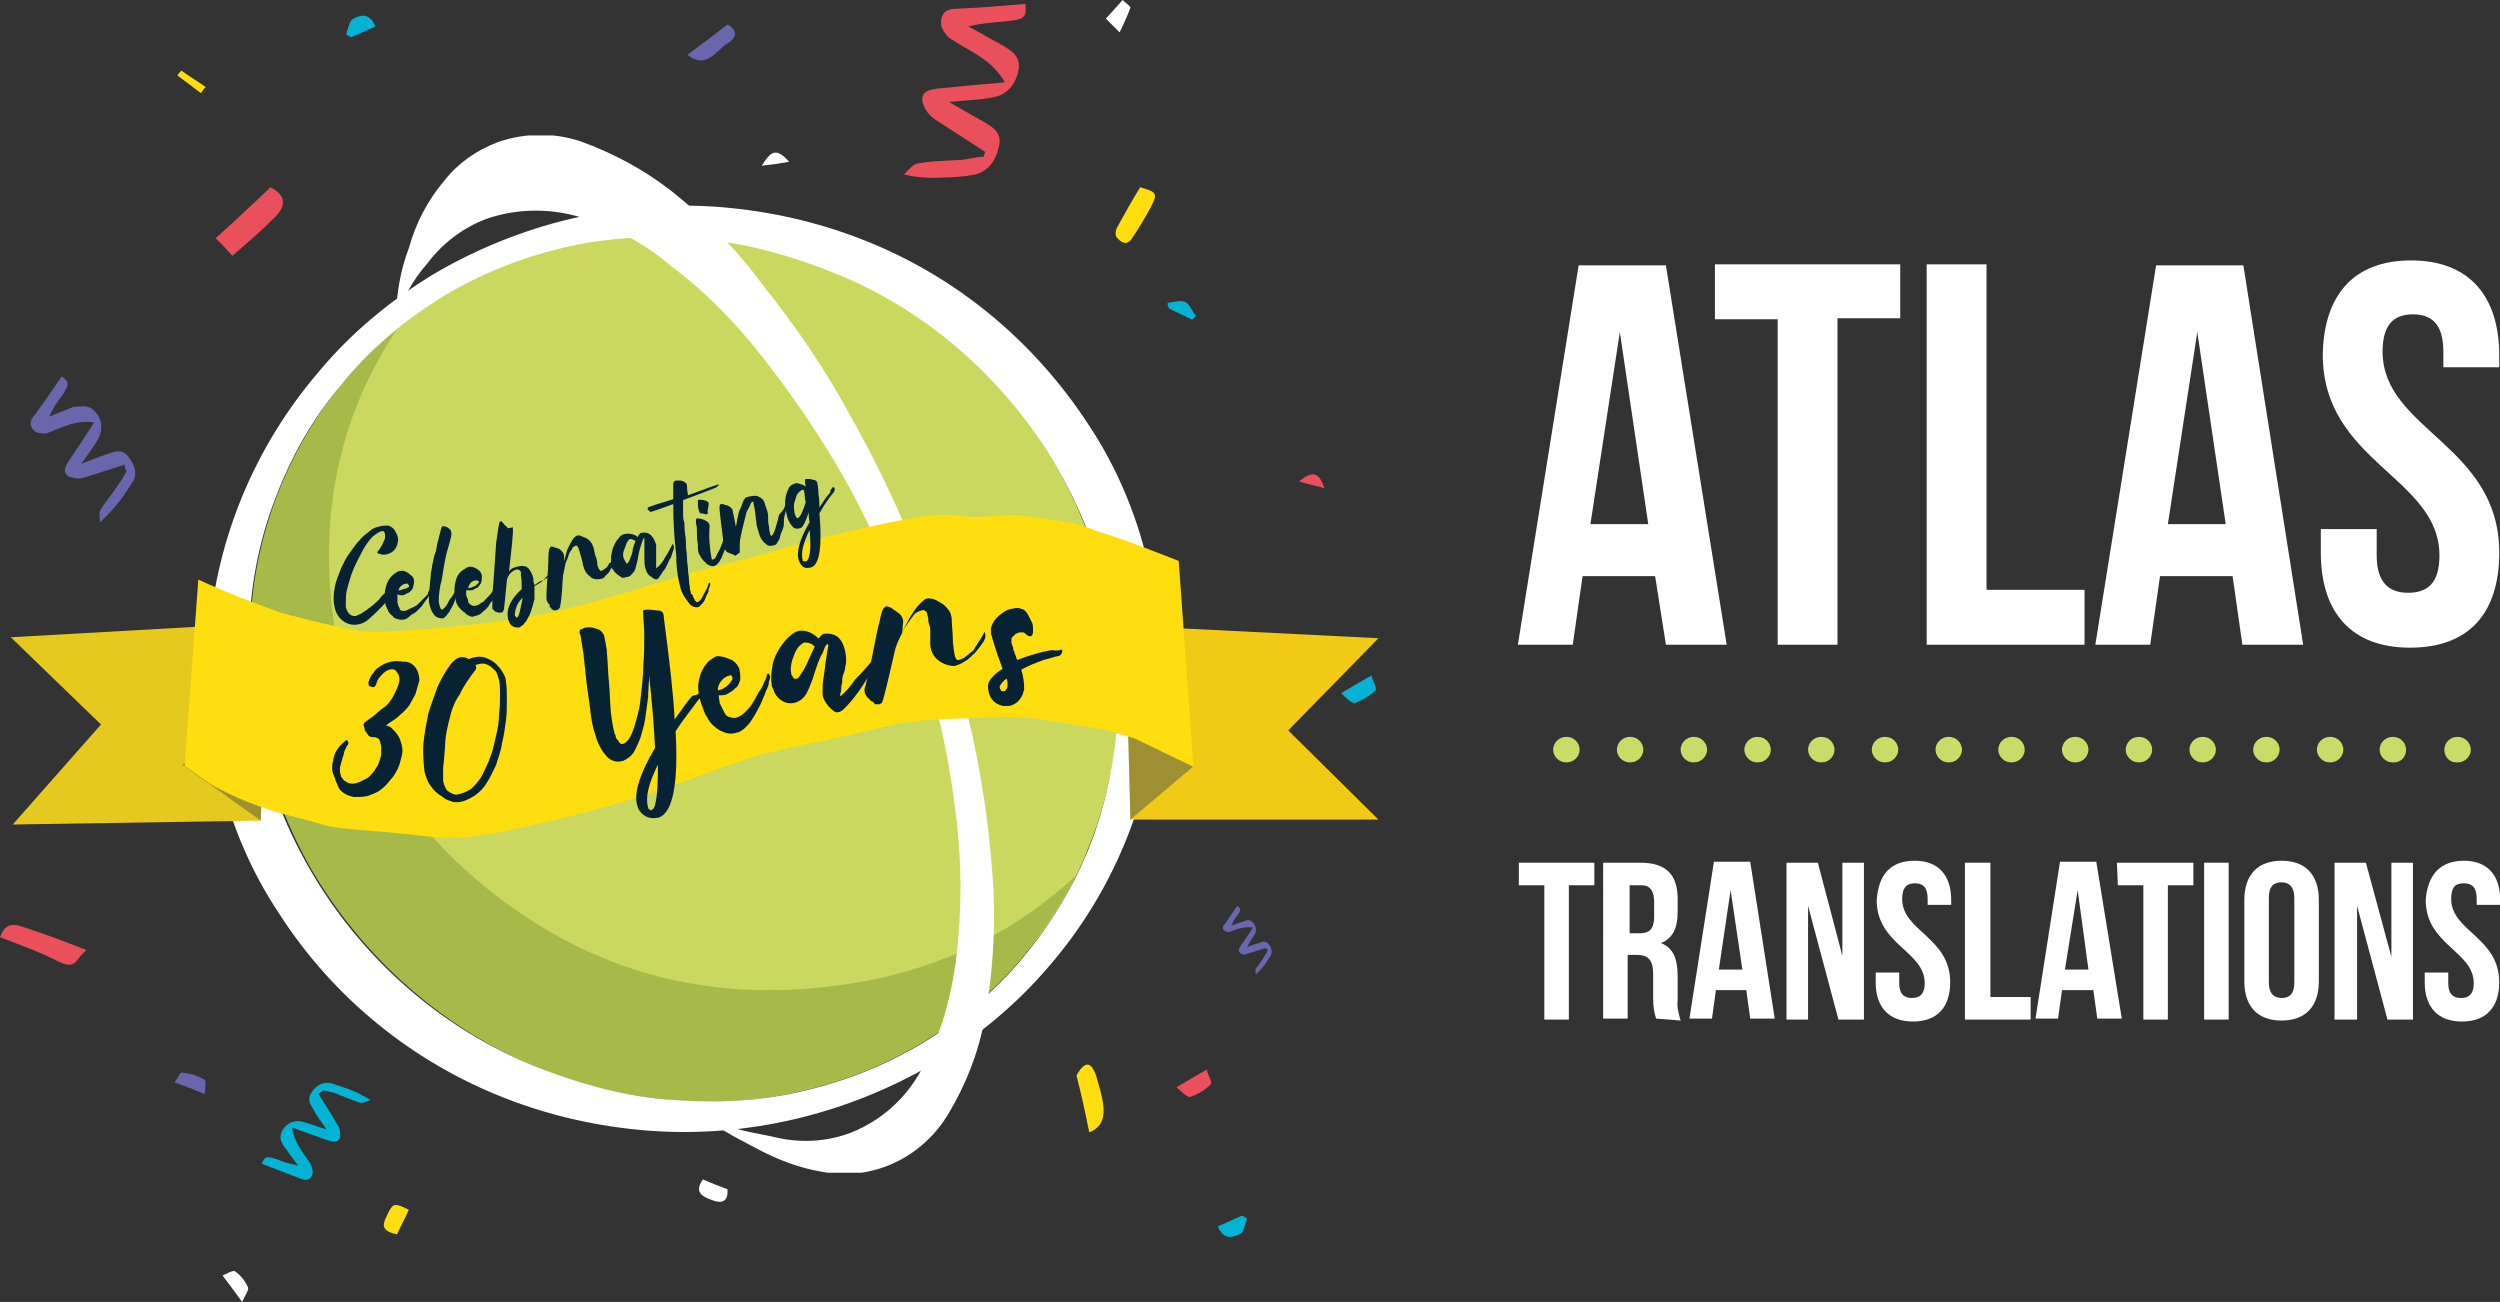 <?xml version="1.0" encoding="utf-8"?>
<!-- Generator: Adobe Illustrator 26.3.1, SVG Export Plug-In . SVG Version: 6.00 Build 0)  -->
<svg version="1.1" id="Layer_1" xmlns="http://www.w3.org/2000/svg" xmlns:xlink="http://www.w3.org/1999/xlink" x="0px" y="0px"
	 viewBox="0 0 255 132.8" style="enable-background:new 0 0 255 132.8;" xml:space="preserve">
<rect x="0" y="0" width="255" height="132.8" fill="#333333" stroke="none"/>
<style type="text/css">
	.st0{fill:#6966AC;}
	.st1{fill:#EA505C;}
	.st2{fill:#FEDE0E;}
	.st3{fill:#02B3D4;}
	.st4{fill:#FFFFFF;}
	.st5{clip-path:url(#SVGID_00000112590179705885093470000009828885669937655471_);}
	.st6{fill:#CAD860;}
	.st7{clip-path:url(#SVGID_00000178199405964266328260000016508243330631869849_);}
	.st8{fill:#A6B949;}
	.st9{clip-path:url(#SVGID_00000088113917809123140960000000817806821125838505_);}
	.st10{clip-path:url(#SVGID_00000131369264760708741210000003060567963453376389_);}
	.st11{fill:#F1CA16;}
	.st12{fill:#9E8F32;}
	.st13{fill:#E5C91F;}
	.st14{clip-path:url(#SVGID_00000129920628067712759840000007940938595759728818_);}
	.st15{fill:#072333;}
	.st16{fill:#C8DC67;}
</style>
<g>
	<g id="Group_276">
		<g id="Path_463">
			<path class="st0" d="M12.7,47.4c-1.3,0.4-2.7,0.9-4.1,1.3c-0.5,0.2-1.1,0.1-1.6-0.1c-0.7-0.5-0.3-1.1,0.1-1.7
				c0.8-1.2,1.6-2.4,2.5-3.8c-1.9-0.3-3.2,0.5-4.6,1c-0.4,0.2-0.9,0.1-1.3,0c-0.6-0.4-0.8-1-0.3-1.6c1-1.3,1.9-2.7,2.9-4.1
				c0.8,0.6,0.8,0.8,0,2c-0.5,0.6-0.9,1.3-1.3,2.1c0.8-0.3,1.7-0.7,2.5-1C8.3,41.5,9,41.2,9.7,42c0.7,0.7,0.8,1.7,0.4,2.6
				c-0.4,0.8-1.1,1.7-1.8,2.7c1-0.4,1.8-0.7,2.7-1c0.8-0.3,1.5-0.5,2.1,0.3c0.6,0.8,1,1.7,0.4,2.6c-0.4,0.6-0.8,1.3-1.3,1.9
				c-0.6,0.8-1.3,1.5-2,2.2c0-0.4-0.1-0.9,0-1.2c0.6-1,1.3-1.8,1.9-2.7c0.3-0.4,0.5-0.8,0.8-1.3C12.8,47.8,12.7,47.6,12.7,47.4z"/>
		</g>
		<g id="Path_464">
			<path class="st1" d="M8.8,96.9c-0.5,0.5-0.7,0.7-0.8,0.9c-0.6,0.8-1.1,0.7-2,0.3c-1.9-1-3.9-1.7-6-2.5c0.4-1.1,1-1.5,2.2-1.1
				C4.4,95.2,6.5,96,8.8,96.9z"/>
		</g>
		<g id="Path_465">
			<path class="st2" d="M116.3,19.1c1.7,0.5,1.8,0.6,1.1,2c-0.6,1.1-1.3,2.3-2,3.3c-0.5,0.7-1.1,0.3-1.5-0.2
				c-0.2-0.2-0.1-0.8,0.1-1.1C114.7,21.8,115.5,20.4,116.3,19.1z"/>
		</g>
		<g id="Path_466">
			<path class="st1" d="M27.6,19.1c1.5,0.8,1.7,1.8,0.4,3.1c-1.3,1.3-2.7,2.5-4.3,3.9c-0.7-0.8-1.2-1.3-1.7-1.8
				C24,22.5,25.8,20.8,27.6,19.1z"/>
		</g>
		<g id="Path_467">
			<path class="st0" d="M74.2,2.5c1.4,0.8,0.6,1.6-0.1,2c-1.1,0.7-2,2.6-4,1.1C71.6,4.5,72.8,3.6,74.2,2.5z"/>
		</g>
		<g id="Path_468">
			<path class="st3" d="M136.8,70.7c1.2-0.7,2-1.2,3.1-1.8c0.1,0.6,0.6,1.3,0.4,1.5c-0.6,0.6-1.3,1-2.1,1.3
				C137.9,71.8,137.3,71.2,136.8,70.7z"/>
		</g>
		<g id="Path_469">
			<path class="st2" d="M40.5,125.9c-2-0.4-1.3-1.3-0.9-2.2c0.5-1,0.7-1,2.1-0.3C41.3,124.3,40.9,125,40.5,125.9z"/>
		</g>
		<g id="Path_470">
			<path class="st4" d="M112.8,1.9c0.7-0.8,1.2-1.3,1.7-1.9c0.3,0.3,0.8,0.6,0.8,0.8c-0.3,0.8-0.7,1.7-1.1,2.5
				C113.8,2.9,113.4,2.5,112.8,1.9z"/>
		</g>
		<g id="Path_471">
			<path d="M65,108.3c-0.5-0.9-1-1.7-1.5-2.5c0.8-1.1,1.5-0.7,2.1,0.2C66.1,106.9,66.6,107.7,65,108.3z"/>
		</g>
		<g id="Path_472">
			<path class="st4" d="M71.7,120.3c0.9,0.4,1.7,0.7,2.5,1c0.1,1.3-0.6,1.5-1.6,1.1C71.8,122.1,70.7,121.7,71.7,120.3z"/>
		</g>
		<g id="Path_473">
			<path class="st0" d="M20.9,111.6c-1.2-0.5-2-0.8-3.1-1.2c0.3-0.4,0.6-1.1,0.8-1c0.8,0.1,1.5,0.3,2.2,0.7
				C21.1,110.2,20.9,110.9,20.9,111.6z"/>
		</g>
		<g id="Path_474">
			<path class="st3" d="M38.3,2.7c-1,0.4-1.7,0.8-2.5,1.1c-0.2-0.1-0.3-0.2-0.5-0.3c0.2-0.5,0.3-1.2,0.6-1.5
				C36.6,1.6,37.6,1.1,38.3,2.7z"/>
		</g>
		<g id="Path_475">
			<path d="M60.1,55.3c-1-1-0.5-1.7,0.4-2c0.6-0.3,1.3-0.1,2-0.1c0,0.2,0.1,0.4,0.1,0.6C61.7,54.4,60.9,54.9,60.1,55.3z"/>
		</g>
		<g id="Path_476">
			<path class="st4" d="M24.7,132.8c-0.8-1.1-1.3-1.8-2-2.7c0.5-0.2,1.1-0.6,1.3-0.4c0.6,0.4,1,1,1.3,1.6
				C25.4,131.6,25,132.1,24.7,132.8z"/>
		</g>
		<g id="Path_477">
			<path d="M12,72.3c0.8-0.5,1.4-1,2.1-1.3c0.2,0.1,0.4,0.1,0.5,0.1c-0.1,0.5-0.1,1.3-0.5,1.6C13.5,73.2,12.6,73.8,12,72.3z"/>
		</g>
		<g id="Path_478">
			<path class="st3" d="M119.1,30.9c0.6-0.1,1.3-0.3,1.8-0.1c0.5,0.3,0.7,1,1.1,1.4c-0.1,0.1-0.3,0.3-0.4,0.4l-2.3-1.1
				C119.1,31.3,119.1,31.1,119.1,30.9z"/>
		</g>
		<g id="Path_479">
			<path d="M65.3,33.2c-0.3,0.6-0.6,1-0.8,1.4c-0.3-0.4-0.9-0.8-0.8-1.1c0-0.5,0.5-1,0.8-1.5C64.6,32.4,64.9,32.8,65.3,33.2z"/>
		</g>
		<g id="Path_480">
			<path d="M92.1,37.7c0.7,0.4,1.4,0.8,2.1,1.2c0,0.2,0,0.4,0,0.6c-0.6,0.1-1.2,0.3-1.7,0.1c-0.5-0.3-0.7-1-1.1-1.5
				C91.7,38,91.8,37.8,92.1,37.7z"/>
		</g>
		<g id="Path_481">
			<path d="M56.9,25c0,0.6-0.1,1.3-0.3,2c-0.1,0.2-0.6,0.3-1,0.4c0.1-0.8,0.2-1.6,0.3-2.4C56.3,25,56.6,25,56.9,25z"/>
		</g>
		<g id="Path_482">
			<path class="st2" d="M20.5,9.5c-0.8-0.6-1.6-1.2-2.4-1.8c0.1-0.2,0.3-0.4,0.4-0.5c0.8,0.6,1.7,1.1,2.5,1.7
				C20.8,9,20.7,9.2,20.5,9.5z"/>
		</g>
		<g id="Path_483">
			<path class="st4" d="M80.5,16.5c-1.1,0.2-1.8,0.3-2.8,0.4C78.7,15.3,79.2,15.1,80.5,16.5z"/>
		</g>
		<g id="Path_484">
			<path class="st1" d="M135.1,49.8c-1-0.3-1.7-0.4-2.6-0.7C133.9,48,134.5,48.1,135.1,49.8z"/>
		</g>
		<g id="Path_485">
			<path class="st2" d="M111.1,115.5c-0.4-2-0.8-3.9-1.3-5.8c1-1.8,1.7-1.3,2.2,0.7C112.6,112.5,113.2,114.7,111.1,115.5z"/>
		</g>
		<g id="Path_486">
			<path class="st1" d="M100.5,15.5c-1.7-1.1-3.4-2.2-5.1-3.3c-0.6-0.4-1.1-1-1.3-1.8C93.9,9.2,95,9.1,96,9c2-0.2,4.1-0.4,6.5-0.6
				c-1.4-2.4-3.5-3.1-5.3-4.3c-0.6-0.3-1-0.9-1.2-1.5c-0.1-1,0.3-1.7,1.5-1.7c2.4-0.1,4.7-0.3,7.1-0.5c0.1,1.5-0.1,1.6-2.3,1.8
				c-1.1,0.1-2.4,0.2-3.5,0.5c1.1,0.6,2.3,1.3,3.4,1.9c1,0.6,1.9,1.1,1.7,2.5c-0.3,1.5-1.1,2.5-2.5,2.8c-1.3,0.3-2.7,0.3-4.6,0.5
				c1.4,0.8,2.4,1.4,3.5,2c1,0.6,1.9,1.1,1.6,2.5c-0.3,1.4-1,2.5-2.4,2.9c-1.1,0.2-2.2,0.3-3.2,0.3c-1.4,0.1-2.8,0-4.1-0.3
				c0.4-0.4,0.9-1,1.3-1.1c1.5-0.3,3.2-0.3,4.7-0.4c0.7-0.1,1.4-0.3,2.1-0.3C100.3,16,100.4,15.8,100.5,15.5z"/>
		</g>
		<g id="Path_487">
			<path class="st3" d="M32.5,111.6c0.6,1,1.3,2,1.9,3.1c0.3,0.4,0.3,0.8,0.3,1.3c-0.3,0.7-0.8,0.4-1.3,0.3
				c-1.1-0.4-2.3-0.8-3.6-1.3c0.2,1.6,1.1,2.5,1.8,3.6c0.2,0.3,0.3,0.7,0.3,1.1c-0.2,0.6-0.6,0.8-1.3,0.5c-1.3-0.5-2.6-1-3.9-1.5
				c0.3-0.8,0.5-0.8,1.7-0.4c0.6,0.3,1.3,0.4,2,0.6c-0.4-0.6-0.9-1.2-1.3-1.8c-0.4-0.5-0.7-1.1-0.3-1.8c0.4-0.7,1.2-1.1,2-0.9
				c0.8,0.2,1.5,0.5,2.5,0.8c-0.5-0.8-1-1.3-1.3-2c-0.4-0.6-0.7-1.1-0.2-1.8c0.4-0.7,1.2-1.1,2-0.9c0.6,0.2,1.2,0.4,1.8,0.6
				c0.8,0.3,1.5,0.7,2.2,1.1c-0.3,0.1-0.7,0.3-1,0.3c-0.9-0.3-1.7-0.6-2.6-1c-0.4-0.1-0.8-0.2-1.2-0.3
				C32.7,111.4,32.6,111.5,32.5,111.6z"/>
		</g>
		<g id="Path_488">
			<path d="M105.3,84.3c0.2-1.7,1.1-2.2,2.7-1.5c1.7,0.8,3.3,1.7,5.2,2.5c-0.4,0.9-0.8,1.6-1,2.2C109.7,86.4,107.5,85.4,105.3,84.3z
				"/>
		</g>
		<g id="Path_489">
			<path class="st1" d="M120,110.9c1.2-0.7,2-1.2,3.1-1.8c0.1,0.6,0.6,1.3,0.4,1.5c-0.6,0.6-1.3,1-2.1,1.3
				C121,111.9,120.5,111.3,120,110.9z"/>
		</g>
		<g id="Path_490">
			<path class="st3" d="M124.2,125.1c1-0.4,1.7-0.8,2.5-1.1c0.2,0.1,0.3,0.2,0.5,0.3c-0.2,0.5-0.3,1.2-0.6,1.5
				C125.8,126.2,124.9,126.6,124.2,125.1z"/>
		</g>
		<g id="Path_491">
			<path d="M82.1,64.7c-0.3,0.6-0.6,1-0.8,1.4c-0.3-0.4-0.9-0.8-0.8-1.1c0-0.5,0.5-1,0.8-1.5C81.5,63.9,81.7,64.2,82.1,64.7z"/>
		</g>
		<g id="Path_492">
			<path d="M73.8,56.5c0,0.6-0.1,1.3-0.3,2c-0.1,0.2-0.6,0.3-1,0.4c0.1-0.8,0.2-1.6,0.3-2.4C73.1,56.5,73.5,56.5,73.8,56.5z"/>
		</g>
		<g id="Group_251" transform="translate(1.73 21.719)">
			<g id="Group_235" transform="translate(0 0)">
				<g id="Group_234">
					<g id="Group_233">
						<g id="Group_232">
							<g>
								<g>
									<defs>
										<rect id="SVGID_1_" x="-0.6" y="-7.9" width="139.5" height="105.8"/>
									</defs>
									<clipPath id="SVGID_00000164485517044597468460000004499502207942065048_">
										<use xlink:href="#SVGID_1_"  style="overflow:visible;"/>
									</clipPath>
									<g id="Group_231" style="clip-path:url(#SVGID_00000164485517044597468460000004499502207942065048_);">
										<g id="Path_493">
											<path class="st6" d="M110.8,37.4c-1.3-4.6-3.2-9.2-5.8-13.2C99.9,16.1,92.4,9.7,83.5,6c-4.2-1.8-8.7-3-13.3-3.4
												C65.7,2,61.1,2.3,56.6,3.2C52,4.2,47.7,6,43.7,8.3c-3.9,2.4-7.5,5.4-10.4,9c-2.9,3.4-5.1,7.4-6.7,11.5
												c-1.6,4.2-2.5,8.6-2.7,13c-0.3,4.6,0.3,9.2,1.5,13.6c1.3,4.7,3.2,9.2,5.8,13.2c5.2,8.1,12.7,14.5,21.5,18.3
												c4.2,1.8,8.7,3,13.3,3.4c4.5,0.5,9.2,0.3,13.6-0.7c4.6-1,8.9-2.7,12.9-5.1c3.9-2.4,7.5-5.4,10.4-9
												c2.9-3.4,5.1-7.3,6.7-11.5s2.5-8.6,2.7-13.1C112.5,46.5,112,41.8,110.8,37.4"/>
										</g>
									</g>
								</g>
							</g>
						</g>
					</g>
				</g>
			</g>
			<g id="Group_240" transform="translate(0 0)">
				<g id="Group_239">
					<g id="Group_238">
						<g id="Group_237">
							<g>
								<g>
									<defs>
										<rect id="SVGID_00000031197232281076208550000002331957661983276680_" x="-0.6" y="-7.9" width="139.5" height="105.8"/>
									</defs>
									<clipPath id="SVGID_00000160902494356655435950000017288309398122097832_">
										<use xlink:href="#SVGID_00000031197232281076208550000002331957661983276680_"  style="overflow:visible;"/>
									</clipPath>
									<g id="Group_236" style="clip-path:url(#SVGID_00000160902494356655435950000017288309398122097832_);">
										<g id="Path_494">
											<path class="st8" d="M26.5,28.9c-1.6,4.2-2.5,8.6-2.7,13c-0.3,4.6,0.3,9.2,1.5,13.6c1.3,4.6,3.2,9.2,5.8,13.2
												c5.2,8.1,12.7,14.5,21.5,18.3c4.2,1.8,8.7,3,13.3,3.4c4.5,0.5,9.2,0.3,13.6-0.7c4.6-1,8.9-2.7,12.9-5.1
												c3.9-2.4,7.5-5.4,10.4-9c2-2.5,3.8-5.2,5.2-8c-7.1,6.6-15.8,10.4-26,11.4c-12.5,1.3-23.5-1.9-33.3-9.5S33.5,52.1,32.1,40
												c-1.1-10.4,1.1-19.8,6.7-28.2c-2,1.7-3.9,3.5-5.6,5.5C30.4,20.8,28.1,24.7,26.5,28.9"/>
										</g>
									</g>
								</g>
							</g>
						</g>
					</g>
				</g>
			</g>
			<g id="Group_245" transform="translate(0 0)">
				<g id="Group_244">
					<g id="Group_243">
						<g id="Group_242">
							<g>
								<g>
									<defs>
										<rect id="SVGID_00000127730395762223721790000017927855804103617188_" x="-0.6" y="-7.9" width="139.5" height="105.8"/>
									</defs>
									<clipPath id="SVGID_00000134943739939218418220000007740782670848703116_">
										<use xlink:href="#SVGID_00000127730395762223721790000017927855804103617188_"  style="overflow:visible;"/>
									</clipPath>
									<g id="Group_241" style="clip-path:url(#SVGID_00000134943739939218418220000007740782670848703116_);">
										<g id="Path_495">
											<path class="st4" d="M105,24.2c2.6,4.1,4.6,8.5,5.8,13.2c1.2,4.5,1.7,9,1.5,13.6c-0.3,4.5-1.1,8.9-2.7,13.1
												c-1.6,4.2-3.9,8.1-6.7,11.5c-2.9,3.6-6.5,6.6-10.4,9c-4,2.4-8.3,4.1-12.9,5.1c-4.5,1-9,1.1-13.6,0.7
												c-4.6-0.4-9-1.7-13.3-3.4C43.7,83.3,36.2,76.9,31,68.8c-2.6-4.1-4.6-8.5-5.8-13.2c-1.2-4.5-1.7-9-1.5-13.6
												c0.2-4.5,1.1-8.9,2.7-13c1.6-4.2,3.8-8.1,6.7-11.5c2.9-3.6,6.5-6.6,10.4-9c4-2.4,8.3-4.1,12.9-5.1c4.5-1,9-1.1,13.6-0.7
												c4.6,0.4,9,1.7,13.3,3.4C92.3,9.7,99.8,16.1,105,24.2 M115.3,35.5c-1.2-5-3.2-9.7-6-13.9C103.7,13,95.7,6.4,86.2,2.7
												c-4.6-1.8-9.5-2.9-14.5-3.3C61.4-1.4,51.2,1.1,42.4,6.3C38,9,34,12.3,30.7,16.3c-6.4,7.5-10.3,16.8-11.1,26.6
												c-0.4,4.9,0,9.8,1.1,14.6c1.2,5,3.2,9.7,6,13.9c5.5,8.6,13.6,15.2,23.1,18.9c4.6,1.8,9.5,2.9,14.5,3.3
												c10.2,0.8,20.5-1.7,29.3-6.9c4.4-2.7,8.4-6,11.7-9.9c6.4-7.4,10.3-16.8,11.1-26.6C116.8,45.2,116.5,40.3,115.3,35.5"/>
										</g>
									</g>
								</g>
							</g>
						</g>
					</g>
				</g>
			</g>
			<g id="Group_250" transform="translate(0 0)">
				<g id="Group_249">
					<g id="Group_248">
						<g id="Group_247">
							<g>
								<g>
									<defs>
										<rect id="SVGID_00000053531341988503356310000002670044050818107832_" x="-0.6" y="-7.9" width="139.5" height="105.8"/>
									</defs>
									<clipPath id="SVGID_00000164515848100215496580000012256390669297228214_">
										<use xlink:href="#SVGID_00000053531341988503356310000002670044050818107832_"  style="overflow:visible;"/>
									</clipPath>
									<g id="Group_246" style="clip-path:url(#SVGID_00000164515848100215496580000012256390669297228214_);">
										<g id="Path_496">
											<path class="st4" d="M66.8-2.2c-2.8-2.2-6-3.9-9.3-5.1c-2.7-0.9-5.7-0.9-8.5,0.1c-2.1,0.8-4,2.1-5.4,3.9
												c-1.7,2-2.9,4.3-3.6,6.8c-1,2.7-1.2,4.5-1.5,8c0.6-2.4,1.8-4.6,3.4-6.4c1.5-2,3.6-3.6,6-4.5c2.9-1,6.1-1.1,9.1-0.3
												c3.6,1,6.9,2.7,9.7,5.1c3.6,2.7,6.7,5.9,9.5,9.5c3.2,4.1,6.1,8.4,8.6,12.9c2.7,5,5,10.2,6.8,15.5
												c2,5.7,3.4,11.6,4.1,17.6c0.7,5,0.7,10.2,0.1,15.2c-0.6,4.5-1.8,8.3-3.6,11.4c-1.6,2.9-4.1,5.1-7.1,6.3
												c-2.6,1-5.4,1.1-8.1,0.4c-2.9-0.6-4.6-0.7-7.7-2.8c2.4,2.2,3.5,2.6,5.9,3.9c2.2,1.2,4.5,2.1,6.9,2.5
												c5.1,1,10.2-1.4,12.9-5.9c1.8-3,3.1-6.3,3.7-9.7c0.8-4.3,1.1-8.7,0.9-13.2c-0.3-5.2-1-10.4-2.1-15.5
												c-1.3-5.8-3-11.4-5.1-17s-4.6-10.9-7.5-16c-2.5-4.6-5.5-9-8.8-13.1C73.5,3.8,70.3,0.6,66.8-2.2"/>
										</g>
									</g>
								</g>
							</g>
						</g>
					</g>
				</g>
			</g>
		</g>
		<g id="Path_497">
			<path class="st11" d="M115.4,66.3l-0.1,17.3h25.3l-9.2-9.1l9.2-9.4l-20-1L115.4,66.3z"/>
		</g>
		<g id="Path_498">
			<path class="st12" d="M121.7,78.2l-6.4,5.4l-0.3-11.3L121.7,78.2z"/>
		</g>
		<g id="Path_499">
			<path class="st13" d="M1.1,65l9.2,8.9L1.3,84.1l25.3-0.4l-6-19.8L1.1,65z"/>
		</g>
		<g id="Path_500">
			<path class="st12" d="M26.6,83.7l-8-5.7l8.5-6.4L26.6,83.7z"/>
		</g>
		<g id="Group_257" transform="translate(1.73 21.719)">
			<g id="Group_256" transform="translate(0 0)">
				<g id="Group_255">
					<g id="Group_254">
						<g id="Group_253">
							<g>
								<g>
									<defs>
										<rect id="SVGID_00000015318766009670984330000010138096034760280979_" x="-0.6" y="-7.9" width="139.5" height="105.8"/>
									</defs>
									<clipPath id="SVGID_00000015344333342489186270000012529616654041947272_">
										<use xlink:href="#SVGID_00000015318766009670984330000010138096034760280979_"  style="overflow:visible;"/>
									</clipPath>
									<g id="Group_252" style="clip-path:url(#SVGID_00000015344333342489186270000012529616654041947272_);">
										<g id="Path_501">
											<path class="st2" d="M18.5,37.4l-1.4,19l2.7,1.9c2.5,1.4,5.3,2.5,8.1,3.2c4.6,1.1,2.5,1.1,9.1,1.6s6.6,1.4,15.3-0.6
												c5.9-1.3,11.6-2.9,17.3-5.1c5.5-2,7.1-2.5,12.8-3.6s6.7-2,12.8-2.2s6.7-0.3,9.5,0.1s6.2,1,6.2,1l3.1,0.9l6,2.9l-1.5-21
												c0,0-5.5-2.2-7.6-2.8c-2.1-0.6-1.5-0.9-5.9-1.5c-4.5-0.6-3.1-0.3-6.7-0.2c-3.6,0.1-2.2-0.9-9.9,0.7
												C81.1,33.2,77,34.6,77,34.6l-8.2,2.1c0,0-5,1.5-8,2.4s-6.1,1.7-9.2,2.2c-3.4,0.6-14.6,1.8-17,1.3
												c-2.4-0.5-4.3-0.9-7.6-1.8C24.2,39.8,21.3,38.7,18.5,37.4"/>
										</g>
									</g>
								</g>
							</g>
						</g>
					</g>
				</g>
			</g>
		</g>
		<g id="Group_258" transform="translate(53.37 84.508)">
			<g id="Path_502">
				<path class="st15" d="M-13.4-24.4c0.1-0.1,0.2-0.2,0.3-0.1c0,0.1,0,0.3-0.1,0.4c0,0.1-0.1,0.1-0.1,0.1c-0.7,1-1.5,1.8-2.4,2.6
					c-0.4,0.4-1.1,0.7-1.8,0.6c-0.7-0.1-1.3-0.6-1.6-1.3c-0.3-0.8-0.3-1.7-0.1-2.6c0.1-0.6,0.4-1.2,0.6-1.8c0.3-0.6,0.5-1.1,0.9-1.6
					c0.3-0.4,0.6-0.9,1-1.3c0.2-0.3,0.6-0.6,1-0.9c0.3-0.3,0.6-0.4,1-0.5c0.3-0.1,0.6-0.1,0.9-0.1c0.4,0.1,0.7,0.4,0.8,0.7
					c0.2,0.3,0.3,0.7,0.2,1c-0.1,0.6-0.4,1-1,1.2c-0.3,0.1-0.6,0.1-0.8,0c-0.2,0-0.3-0.1-0.3-0.2c0.4-0.4,0.6-0.9,0.8-1.4
					c0-0.1,0-0.3,0-0.4s-0.1-0.3-0.1-0.3c-0.3-0.1-0.6,0.1-1,0.4s-0.8,0.9-1.1,1.4c-0.3,0.6-0.7,1.3-1,2c-0.3,0.7-0.5,1.5-0.7,2.2
					c-0.1,0.5-0.1,1.1-0.1,1.7c0.1,0.4,0.3,0.8,0.7,0.9c0.2,0.1,0.4,0,0.6-0.1c0.3-0.1,0.5-0.3,0.7-0.4c0.3-0.2,0.5-0.4,0.8-0.6
					c0.3-0.3,0.5-0.4,0.7-0.7c0.2-0.3,0.4-0.4,0.6-0.6C-13.6-24.1-13.5-24.3-13.4-24.4C-13.4-24.4-13.4-24.4-13.4-24.4z"/>
			</g>
		</g>
		<g id="Group_259" transform="translate(61.638 91.417)">
			<g id="Path_503">
				<path class="st15" d="M-17.8-31.2c0.1-0.1,0.1-0.1,0.1-0.1c0.1,0.1,0.1,0.3,0,0.3v0.1l-0.2,0.3c-0.1,0.1-0.1,0.2-0.3,0.4
					c-0.1,0.2-0.3,0.4-0.4,0.6c-0.1,0.1-0.3,0.3-0.5,0.5s-0.4,0.3-0.6,0.4c-0.1,0.1-0.3,0.3-0.5,0.4c-0.2,0.1-0.4,0.1-0.6,0.1
					c-0.1,0-0.3-0.1-0.4-0.1c-0.2-0.1-0.3-0.1-0.4-0.3c-0.2-0.1-0.3-0.3-0.4-0.4c-0.1-0.3-0.2-0.4-0.3-0.7c-0.1-0.3-0.1-0.6-0.1-1
					c0-0.4,0.1-0.8,0.2-1.1c0.2-0.6,0.6-1,1.1-1.3c0.2-0.1,0.4-0.1,0.6-0.1c0.3,0.1,0.5,0.2,0.7,0.4c0.3,0.2,0.4,0.4,0.4,0.7
					c0,0.3-0.1,0.4-0.1,0.6c-0.1,0.3-0.3,0.4-0.4,0.5c-0.1,0.1-0.3,0.1-0.4,0.2c-0.1,0.1-0.2,0.1-0.3,0.1c-0.2,0-0.3,0-0.5-0.1
					c0,0.2,0,0.3,0,0.5c0,0.1,0,0.2,0,0.3s0.1,0.3,0.1,0.4c0.1,0.1,0.1,0.3,0.2,0.4c0.1,0.1,0.2,0.1,0.3,0.1c0.3,0,0.4-0.1,0.6-0.2
					c0.3-0.1,0.6-0.3,0.8-0.4c0.2-0.2,0.4-0.4,0.6-0.6c0.2-0.2,0.4-0.4,0.5-0.5C-18-31-17.9-31.2-17.8-31.2z M-20.1-31.9
					c-0.4,0-0.8,0.3-0.9,0.7c0.1,0,0.3,0,0.4-0.1c0.1,0,0.3-0.1,0.4-0.1c0.1,0,0.1-0.1,0.2-0.1c0.1-0.1,0.1-0.1,0.1-0.1
					c0-0.1,0-0.1-0.1-0.2C-20.1-31.9-20.1-31.9-20.1-31.9L-20.1-31.9z"/>
			</g>
		</g>
		<g id="Group_260" transform="translate(68.45 84.78)">
			<g id="Path_504">
				<path class="st15" d="M-21.7-24.8C-21.6-24.9-21.6-24.9-21.7-24.8c0.1,0.1,0.1,0.2,0.1,0.3c-0.1,0.1-0.1,0.3-0.2,0.4
					s-0.2,0.4-0.3,0.7c-0.1,0.3-0.3,0.6-0.4,0.8c-0.1,0.3-0.3,0.4-0.4,0.6c-0.1,0.1-0.3,0.3-0.4,0.3c-0.3,0-0.7-0.1-0.9-0.4
					c-0.3-0.4-0.4-0.8-0.5-1.3c0-0.3,0-0.5,0-0.8c0-0.3,0.1-0.6,0.1-1c0-0.3,0.1-0.7,0.1-1.1c0.1-0.4,0.1-0.8,0.2-1.1
					c0.1-0.4,0.1-0.7,0.3-1.1c0.1-0.4,0.1-0.7,0.2-1c0.1-0.3,0.1-0.5,0.2-0.8s0.1-0.4,0.1-0.4c0-0.1,0.1-0.2,0.1-0.3
					c0-0.1,0.1-0.1,0.2-0.1c0.2,0,0.4,0.1,0.5,0.2c0.2,0.1,0.3,0.3,0.3,0.6c0,0.1-0.1,0.6-0.4,1.6c-0.3,1-0.4,2-0.6,3.1
					c-0.2,0.7-0.3,1.5-0.3,2.2c0.1,0.5,0.2,0.8,0.3,0.8c0.1,0,0.2-0.1,0.3-0.2c0.2-0.2,0.3-0.4,0.4-0.6c0.1-0.3,0.3-0.4,0.4-0.6
					s0.3-0.4,0.4-0.6S-21.7-24.8-21.7-24.8z"/>
			</g>
		</g>
		<g id="Group_261" transform="translate(72.953 91.006)">
			<g id="Path_505">
				<path class="st15" d="M-22-31.4c0.1-0.1,0.1-0.1,0.1,0c0.1,0.1,0.1,0.3,0,0.3v0.1l-0.1,0.2c-0.1,0.1-0.1,0.2-0.3,0.4
					c-0.1,0.3-0.3,0.4-0.4,0.6c-0.1,0.2-0.3,0.3-0.4,0.6c-0.2,0.2-0.3,0.4-0.5,0.5c-0.2,0.2-0.3,0.3-0.5,0.4
					c-0.2,0.1-0.4,0.1-0.6,0.2c-0.1,0-0.3,0-0.4-0.1c-0.2-0.1-0.3-0.1-0.4-0.3c-0.2-0.1-0.3-0.2-0.5-0.4c-0.2-0.2-0.3-0.4-0.4-0.6
					c-0.1-0.3-0.1-0.6-0.2-1c0-0.4,0-0.8,0.1-1.1c0.1-0.6,0.4-1.1,1-1.4c0.1-0.1,0.3-0.2,0.5-0.2c0.3,0,0.5,0.1,0.8,0.3
					c0.2,0.1,0.4,0.4,0.4,0.7c0,0.3,0,0.4-0.1,0.7c-0.1,0.1-0.2,0.3-0.3,0.4c-0.1,0.1-0.3,0.1-0.4,0.2c-0.1,0.1-0.2,0.1-0.3,0.1
					c-0.2,0-0.3,0-0.5,0c0,0.2,0,0.3,0,0.5c0,0.1,0.1,0.2,0.1,0.3c0.1,0.1,0.1,0.3,0.1,0.4c0.1,0.1,0.1,0.2,0.3,0.3
					c0.1,0.1,0.3,0.1,0.4,0.1c0.3-0.1,0.4-0.1,0.6-0.3c0.3-0.1,0.4-0.3,0.6-0.5c0.2-0.2,0.4-0.4,0.6-0.7s0.3-0.4,0.4-0.6
					C-22.1-31.2-22-31.3-22-31.4z M-24.4-31.8c-0.4,0-0.7,0.3-0.8,0.8c0.1,0,0.3-0.1,0.4-0.1c0.1-0.1,0.3-0.1,0.4-0.2
					c0.1-0.1,0.1-0.1,0.2-0.2c0.1-0.1,0.1-0.1,0.1-0.1c0-0.1-0.1-0.1-0.1-0.2C-24.3-31.8-24.3-31.8-24.4-31.8z"/>
			</g>
		</g>
		<g id="Group_262" transform="translate(79.316 83.784)">
			<g id="Path_506">
				<path class="st15" d="M-23.3-25.2c0.1-0.1,0.1-0.1,0.1,0c0,0.1,0,0.1-0.1,0.2l0,0c-0.1,0.1-0.3,0.2-0.6,0.4
					c-0.3,0.3-0.6,0.4-0.9,0.6c0,0.4,0,0.9,0,1.3c-0.1,0.4-0.2,0.8-0.3,1.1c-0.1,0.3-0.2,0.6-0.4,0.9c-0.1,0.3-0.3,0.4-0.4,0.6
					c-0.1,0.1-0.3,0.2-0.4,0.3c-0.4,0.1-1-0.1-1.1-0.6c0-0.1-0.1-0.1-0.1-0.3c-0.2-1,0.3-2,1.4-3c0-0.5,0-1-0.1-1.5
					c0.1-0.1,0-0.3-0.1-0.4c-0.1-0.1-0.1-0.1-0.3-0.1c-0.4,0.1-0.8,0.4-1,1c-0.2,2-0.3,3-0.3,3c0,0.1-0.1,0.2-0.1,0.3
					c-0.1,0.1-0.1,0.1-0.2,0.1s-0.2,0-0.3,0c-0.1,0-0.2-0.1-0.3-0.1c-0.1-0.1-0.2-0.2-0.3-0.3c0-0.8,0-1.7,0.1-2.5
					c0.1-1.5,0.2-2.9,0.3-4.3c0.2-1.4,0.3-2.1,0.4-2.1c0.1,0,0.1,0,0.1,0c0.1,0,0.1,0,0.1,0.1c0.1,0,0.1,0.1,0.1,0.1s0.1,0,0.1,0.1
					l0.1,0.1c0,0,0.1,0.1,0.1,0.1c0.1,0,0.1,0.1,0.1,0.1l0.1,0.1L-27-30v0.1v0.1v0.1c0,0.1,0,0.1,0,0.1s0,0.1,0,0.1
					c0,0.1,0,0.1,0,0.1c0,0.1-0.1,1.4-0.4,3.9c0.2-0.3,0.5-0.4,0.9-0.5c0.4-0.1,0.8-0.1,1.1,0.2c0.3,0.4,0.5,0.8,0.5,1.3
					c0,0.1,0.1,0.3,0.1,0.4c0.3-0.2,0.5-0.4,0.9-0.5C-23.6-25-23.4-25.1-23.3-25.2z M-26.6-20.8c0.1,0,0.2-0.2,0.3-0.6
					c0.1-0.4,0.2-0.9,0.3-1.4c-0.5,0.4-0.8,1.1-0.8,1.8c0,0.1,0.1,0.1,0.1,0.1C-26.7-20.8-26.6-20.8-26.6-20.8L-26.6-20.8z"/>
			</g>
		</g>
		<g id="Group_263" transform="translate(87.436 86.349)">
			<g id="Path_507">
				<path class="st15" d="M-24.8-29.6C-24.8-29.6-24.8-29.6-24.8-29.6c0.1,0.1,0.1,0.3,0.1,0.4c0,0.1-0.1,0.3-0.1,0.4
					c-0.1,0.2-0.3,0.4-0.4,0.6c-0.1,0.3-0.3,0.4-0.5,0.6c-0.1,0.2-0.3,0.3-0.5,0.3c-0.4,0.1-0.8,0-1-0.2c-0.4-0.3-0.6-0.6-0.7-1
					c0-0.1-0.1-0.2-0.1-0.4c0-0.2-0.1-0.3-0.1-0.4s-0.1-0.3-0.1-0.4c-0.1-0.2-0.1-0.3-0.1-0.4c-0.1-0.1-0.1-0.2-0.1-0.3
					c-0.1-0.1-0.1-0.1-0.1-0.2c-0.1-0.1-0.1-0.1-0.2-0.1c-0.2,0.1-0.4,0.2-0.4,0.4c-0.2,0.2-0.3,0.4-0.4,0.8
					c-0.1,0.3-0.3,0.6-0.3,0.9c-0.1,0.3-0.1,0.6-0.2,0.9c-0.1,1.1-0.1,2.2-0.3,3.2c0,0.1,0,0.1-0.1,0.2c0,0.1,0,0.1-0.1,0.1
					c0,0-0.1,0-0.1,0.1c-0.1,0-0.1,0-0.1,0c-0.1,0-0.1,0-0.1,0h-0.1c-0.1,0-0.1,0-0.1,0l-0.1-0.1c-0.1,0-0.1-0.1-0.1-0.1l-0.1-0.1
					c0,0-0.1-0.1-0.1-0.1c-0.1,0,0.1-0.1,0.1-0.1s-0.1,0-0.1-0.1l-0.1-0.1c-0.1-0.1-0.2-0.3-0.2-0.6c0-0.1,0-0.7,0.1-2
					c0.1-1.3,0.1-2,0.1-2.1c0-0.7,0.1-1,0.3-1.1c0.2,0,0.3,0.1,0.4,0.1c0.3,0.1,0.4,0.1,0.6,0.3c0.1,0.1,0.3,0.3,0.3,0.6
					c0,0.1,0,0.3,0,0.5c0.1-0.4,0.2-0.7,0.3-1.1c0.1-0.3,0.3-0.6,0.5-1c0.2-0.3,0.3-0.4,0.5-0.5c0.2-0.1,0.4,0,0.6,0.1
					c0.3,0.1,0.5,0.2,0.7,0.4c0.2,0.2,0.3,0.4,0.4,0.7c0.1,0.3,0.1,0.7,0.3,1.1c0.1,0.4,0.1,0.6,0.1,0.7c0.1,0.4,0.3,0.6,0.4,0.6
					c0.1-0.1,0.2-0.1,0.3-0.2c0.2-0.1,0.4-0.3,0.5-0.6C-25.1-28.9-25-29.3-24.8-29.6z"/>
			</g>
		</g>
		<g id="Group_264" transform="translate(97.929 85.472)">
			<g id="Path_508">
				<path class="st15" d="M-29.3-30C-29.3-30-29.3-30-29.3-30c0.1,0.1,0.1,0.3,0.1,0.4c0,0,0,0,0,0.1c-0.1,0.3-0.2,0.6-0.3,0.9
					c-0.3,0.4-0.4,1-0.8,1.4c-0.3,0.5-0.5,0.8-0.6,0.8c-0.2,0.1-0.4-0.1-0.7-0.3c-0.3-0.2-0.4-0.5-0.5-0.8c-0.1-0.4-0.1-0.7-0.1-1
					c0-0.5,0-1,0-1.4s0-0.6,0-0.6c0-0.2-0.1-0.1-0.3,0.5c-0.1,0.3-0.3,0.9-0.4,1.7c-0.1,0.4-0.2,0.7-0.2,0.8
					c-0.1,0.3-0.2,0.4-0.4,0.6c-0.1,0.2-0.4,0.3-0.6,0.3c-0.2,0.1-0.4,0.1-0.6-0.1c-0.2-0.1-0.4-0.3-0.5-0.4
					c-0.1-0.1-0.2-0.3-0.3-0.4c-0.1-0.4-0.1-0.8-0.1-1.2c0.1-0.4,0.1-0.8,0.3-1.1c0.1-0.3,0.3-0.6,0.5-0.8c0.1-0.2,0.4-0.4,0.6-0.4
					c0.4-0.1,1,0,1.3,0.3c0.1-0.2,0.2-0.3,0.3-0.4c0.8-0.2,1.3,0.2,1.6,1.2v0.1c0,0.1,0,0.1,0,0.2c0,0.1,0,0.3,0,0.4s0,0.3,0,0.4
					c0,0.2,0,0.3,0,0.5c0,0.1,0,0.3,0,0.4s0,0.3,0,0.3s0,0.1,0,0.1c0.4-0.3,0.7-0.7,0.9-1.1C-29.7-29.2-29.5-29.7-29.3-30z M-34-28
					c0.1,0,0.2-0.1,0.3-0.4c0.1-0.3,0.3-0.6,0.3-1c0.1-0.4,0.2-0.7,0.3-0.9c-0.2-0.1-0.4-0.2-0.6-0.2c-0.1,0.1-0.2,0.2-0.3,0.4
					c-0.1,0.3-0.2,0.5-0.3,0.8c-0.1,0.3-0.1,0.6,0,0.8c0,0.1,0.1,0.1,0.1,0.2c0,0.1,0.1,0.1,0.1,0.1S-34.1-28-34-28L-34-28z"/>
			</g>
		</g>
		<g id="Group_265" transform="translate(103.173 77.215)">
			<g id="Path_509">
				<path class="st15" d="M-29.9-27.8C-29.9-27.8-29.9-27.8-29.9-27.8c0.1,0.1,0,0.1-0.1,0.2l-0.1,0.1c-0.2,0.1-1.3,0.5-3.4,1.3
					c0,0.1,0,0.4,0,1c0,0.6,0,1,0.1,1.2c0.1,0.3,0,0.6,0.1,1.2c0.1,0.6,0.1,1,0.1,1.3c0,0.3,0.1,0.8,0.1,1.2c0,0.4,0.1,0.9,0.1,1.2
					s0.1,0.6,0.1,1s0.1,0.7,0.1,0.9s0.1,0.3,0.1,0.5c0,0,0,0.1,0.1,0.1c0.1,0.1,0.1,0.1,0.1,0.2s0.1,0.1,0.1,0.2s0.1,0.1,0.1,0.2
					s0.1,0.1,0.1,0.1c0,0.1,0.1,0.1,0.1,0.1h0.1c0.2-0.1,0.4-0.3,0.6-0.8c0.2-0.3,0.4-0.7,0.5-1.1c0.1-0.1,0.1-0.1,0.1-0.1
					c0.1,0.1,0.1,0.3,0,0.4v0.1c0,0-0.1,0.1-0.1,0.3s-0.1,0.3-0.2,0.5c-0.1,0.2-0.1,0.3-0.2,0.5s-0.2,0.3-0.3,0.4
					c-0.1,0.1-0.2,0.2-0.3,0.3c-0.4,0.1-0.8-0.1-1-0.4c-0.4-0.5-0.8-1.1-0.9-1.7c-0.3-1.1-0.4-2.2-0.4-3.2c-0.2-1.7-0.3-3.4-0.3-5.2
					c-1.4,0.5-2.2,0.8-2.3,0.8c-0.1,0-0.1,0-0.1-0.1c-0.1,0-0.1-0.1-0.2-0.1c0-0.1,0-0.1,0-0.2c0-0.1,0.1-0.1,0.1-0.1
					c0.8-0.3,1.6-0.5,2.5-0.8c0-0.8,0-1.2,0-1.5c0-0.1,0-0.2,0.1-0.3c0.1-0.1,0.1-0.1,0.2-0.1c0.1,0,0.3,0,0.4,0
					c0.2,0,0.3,0.1,0.4,0.1c0.1,0.1,0.3,0.2,0.3,0.4c0,0.1,0,0.4,0.1,1C-31.1-27.4-30-27.8-29.9-27.8z"/>
			</g>
		</g>
		<g id="Group_266" transform="translate(111.782 80.176)">
			<g id="Path_510">
				<path class="st15" d="M-37.5-26.5C-37.5-26.6-37.4-26.6-37.5-26.5c0.1,0.1,0.1,0.3,0.1,0.4l0,0c0,0,0,0.1-0.1,0.3
					c-0.1,0.2-0.1,0.4-0.1,0.7c-0.1,0.3-0.1,0.5-0.2,0.8c-0.1,0.3-0.2,0.6-0.3,0.8c-0.1,0.3-0.2,0.4-0.3,0.6
					c-0.1,0.1-0.2,0.3-0.4,0.4c-0.2,0.1-0.4,0.1-0.6,0c-0.2-0.1-0.3-0.1-0.4-0.3c-0.2-0.1-0.3-0.3-0.4-0.4c-0.1-0.2-0.2-0.3-0.3-0.5
					c-0.1-0.3-0.1-0.6-0.1-1c-0.1-0.4-0.1-0.9-0.1-1.4c0-0.5-0.1-0.7-0.1-0.7c0-0.3,0-0.5,0.1-0.5c0.4,0,0.7,0.1,1,0.3
					c0.2,0.1,0.3,0.3,0.3,0.5c-0.1,1.1,0,2.2,0.2,3.3c0,0.1,0.1,0.1,0.1,0.1c0.1,0,0.3-0.1,0.4-0.4c0.1-0.3,0.3-0.5,0.4-0.8
					c0.1-0.3,0.3-0.6,0.3-1c0.1-0.4,0.2-0.6,0.3-0.8C-37.6-26.3-37.6-26.4-37.5-26.5z M-40.3-27.8c-0.1,0-0.1-0.1-0.2-0.3
					c-0.1-0.3-0.1-0.6-0.1-1c0-0.1,0.1-0.1,0.1-0.1c0.3,0,0.4,0,0.7,0.1c0.1,0,0.1,0.1,0.2,0.1c0.1,0.1,0.1,0.1,0.1,0.2
					c0,0.3-0.1,0.5-0.1,0.8c0.1,0.2-0.1,0.3-0.2,0.3C-40-27.8-40.1-27.8-40.3-27.8L-40.3-27.8z"/>
			</g>
		</g>
		<g id="Group_267" transform="translate(115.755 79.512)">
			<g id="Path_511">
				<path class="st15" d="M-35.7-27.9c0.1-0.2,0.1-0.3,0.1-0.1c0.1,0.1,0.1,0.3,0,0.5v0.1c0,0,0,0.1-0.1,0.4
					c-0.1,0.3-0.1,0.6-0.1,0.9s-0.1,0.6-0.3,1c-0.1,0.3-0.1,0.6-0.3,0.8c-0.1,0.3-0.3,0.4-0.4,0.4c-0.3,0.1-0.6,0.1-0.8-0.1
					c-0.3-0.2-0.6-0.6-0.7-1c-0.1-0.4-0.3-0.8-0.3-1.2c-0.1-0.6-0.1-1-0.2-1.5c-0.1-0.4-0.1-0.6-0.1-0.6c-0.1-0.1-0.2,0-0.3,0.2
					c-0.1,0.3-0.3,0.6-0.4,0.8c-0.1,0.4-0.2,0.8-0.3,1.2c-0.1,0.4-0.2,0.8-0.3,1.3c-0.1,0.4-0.1,0.8-0.1,1.2c0,0.1,0,0.1,0,0.1
					s0,0.1,0,0.1c0,0.1,0,0.1,0,0.2c0,0.1,0,0.1-0.1,0.1l-0.1,0.1c0,0-0.1,0-0.1,0.1c-0.1,0-0.1,0-0.1,0.1c-0.1-0.1-0.4-0.2-0.9-0.4
					c-0.1-0.1-0.3-0.3-0.3-0.6c0-0.1-0.1-0.6-0.2-1.5c-0.1-0.9-0.2-1.5-0.2-1.7c-0.1-0.7-0.1-1.1,0.1-1.1c0.1,0,0.3,0,0.4,0.1
					c0.2,0,0.4,0.1,0.5,0.2c0.2,0.1,0.3,0.3,0.3,0.5c0.1,0.4,0.2,1,0.3,1.5c0.1-0.3,0.1-0.6,0.2-1s0.1-0.6,0.3-0.9
					c0.1-0.3,0.2-0.5,0.3-0.8c0.1-0.1,0.2-0.3,0.3-0.3c0.4-0.1,0.8-0.2,1.1-0.1c0.3,0.1,0.6,0.3,0.7,0.6c0.1,0.3,0.2,0.6,0.3,0.9
					c0.1,0.3,0.1,0.6,0.1,1c0,0.3,0.1,0.6,0.1,0.8c0,0.2,0.1,0.4,0.1,0.6c0.1,0.1,0.1,0.2,0.2,0.1c0.1-0.1,0.2-0.3,0.3-0.6
					c0.1-0.4,0.3-0.9,0.4-1.5C-35.8-27.5-35.7-27.8-35.7-27.9z"/>
			</g>
		</g>
		<g id="Group_268" transform="translate(125.581 76.558)">
			<g id="Path_512">
				<path class="st15" d="M-40.7-26.8c0.1-0.1,0.2-0.1,0.2,0c0.1,0.1,0.1,0.2,0,0.3v0.1c-0.5,0.6-1,1.3-1.5,2.2
					c0.3,3.4,0,5.2-0.8,5.5c-0.3,0.1-0.6,0.1-0.8,0s-0.4-0.4-0.5-0.7c-0.3-0.8,0.1-2.2,1.1-3.9c-0.1-0.4-0.1-0.8-0.1-1
					c-0.3,1-0.6,1.5-0.8,1.6c-0.3,0.1-0.6,0.1-0.8-0.1c-0.3-0.3-0.5-0.7-0.6-1.1c-0.1-0.4-0.2-0.9-0.2-1.4c0-0.4,0.1-0.9,0.3-1.3
					c0.1-0.3,0.3-0.5,0.6-0.6c0.2-0.1,0.4-0.1,0.6,0c0.3,0.1,0.4,0.1,0.6,0.3c-0.1-0.5-0.1-0.8,0-0.8c0.1,0,0.3,0,0.4,0
					c0.2,0,0.3,0.1,0.5,0.1c0.2,0.1,0.3,0.2,0.3,0.4c0,0.1,0.1,0.4,0.1,1c0.1,0.6,0.1,1,0.1,1.4c0.2-0.3,0.4-0.6,0.6-0.9
					c0.2-0.3,0.4-0.5,0.5-0.6C-40.9-26.7-40.7-26.7-40.7-26.8z M-43.4-25.3c0-0.1-0.1-0.4-0.1-0.7s-0.1-0.5-0.1-0.6
					c-0.1,0-0.2,0-0.3,0.1c-0.2,0.1-0.3,0.3-0.4,0.4c-0.1,0.3-0.2,0.6-0.3,1c0,0.3,0,0.6,0.1,1c0.1,0.3,0.2,0.4,0.3,0.4
					C-43.9-23.9-43.7-24.4-43.4-25.3L-43.4-25.3z M-43.4-19.3c0.4-0.1,0.6-1.2,0.4-3.2c-0.7,1.4-0.9,2.4-0.7,3.1
					c0,0.1,0.1,0.1,0.1,0.1C-43.5-19.3-43.5-19.3-43.4-19.3L-43.4-19.3z"/>
			</g>
		</g>
		<g id="Group_269" transform="translate(52.777 105.396)">
			<g id="Path_513">
				<path class="st15" d="M-10-36c-0.1,0.4-0.3,1-0.4,1.4c-0.2,0.4-0.4,0.7-0.6,1.1c-0.2,0.3-0.4,0.5-0.7,0.8
					c-0.3,0.2-0.4,0.4-0.7,0.6l-0.6,0.4c-0.1,0.1-0.3,0.2-0.4,0.3c0.3,0.1,0.4,0.1,0.6,0.3c0.2,0.2,0.4,0.4,0.6,0.7
					c0.2,0.3,0.3,0.6,0.4,1c0.1,0.4,0.1,0.8,0,1.1c-0.1,0.4-0.2,0.9-0.4,1.3c-0.2,0.4-0.4,0.8-0.8,1.2c-0.3,0.4-0.6,0.7-1,1
					c-0.4,0.3-0.8,0.4-1.3,0.6c-0.4,0.1-1,0.1-1.4,0.1c-0.4-0.1-0.7-0.2-1-0.4c-0.3-0.2-0.5-0.4-0.6-0.7c-0.1-0.3-0.3-0.6-0.3-0.8
					c-0.2-0.4-0.3-0.7-0.3-1c0-0.3,0-0.5,0.1-0.8c0.1-0.8,0.5-1.4,1.1-1.9c0.2-0.2,0.3-0.3,0.4-0.1c0.1,0.2,0.1,0.3-0.1,0.5
					c-0.1,0.3-0.3,0.5-0.3,0.8c-0.1,0.3-0.2,0.6-0.3,1c0,0.1-0.1,0.3-0.1,0.4c0,0.1,0,0.3,0,0.4c0,0.2,0.1,0.3,0.1,0.5
					c0.1,0.1,0.2,0.3,0.3,0.4c0.2,0.1,0.4,0.3,0.6,0.3c0.3,0.1,0.6,0,0.9-0.1s0.6-0.3,1-0.5c0.3-0.3,0.6-0.6,0.8-1
					c0.3-0.4,0.4-0.9,0.5-1.3c0-0.3,0-0.6,0-0.8c0-0.2-0.1-0.4-0.1-0.6c-0.1-0.1-0.1-0.3-0.3-0.3c-0.1-0.1-0.2-0.1-0.3-0.1
					s-0.2,0-0.3,0c-0.1-0.1-0.3-0.1-0.3-0.2c-0.1-0.1-0.2-0.3-0.3-0.4s-0.1-0.3-0.1-0.4c-0.1-0.1-0.1-0.3-0.1-0.3
					c0-0.1,0.1-0.1,0.1-0.2c0.1-0.1,0.2-0.1,0.4-0.3c0.3-0.2,0.6-0.4,0.8-0.6c0.3-0.3,0.6-0.5,1-0.8c0.3-0.3,0.6-0.7,0.8-1.1
					s0.4-0.8,0.5-1.2c0.1-0.3,0.1-0.7-0.1-1c-0.1-0.2-0.3-0.4-0.4-0.4c-0.4-0.1-0.8,0.1-1.1,0.4c-0.3,0.3-0.6,0.6-0.7,1.1
					c-0.1,0.2-0.2,0.3-0.3,0.3s-0.3-0.1-0.4-0.1c-0.1-0.1-0.1-0.3-0.1-0.4c0.1-0.2,0.1-0.4,0.2-0.5c0.1-0.3,0.3-0.4,0.4-0.6
					c0.2-0.3,0.4-0.4,0.7-0.6c0.3-0.2,0.6-0.3,1-0.4c0.4-0.1,0.8-0.1,1.2,0C-10.6-38-10-37-10-36L-10-36z"/>
			</g>
		</g>
		<g id="Group_270" transform="translate(67.8 105.326)">
			<g id="Path_514">
				<path class="st15" d="M-20-38.1c0.5-0.2,1-0.3,1.5-0.2c0.4,0.1,0.8,0.3,1.2,0.6c0.3,0.3,0.6,0.6,0.8,1c0.2,0.3,0.3,0.6,0.3,0.9
					c0.1,0.6,0.1,1.2,0.1,1.8c0,0.8,0,1.5-0.1,2.2c-0.1,0.8-0.2,1.5-0.4,2.3c-0.1,0.8-0.4,1.5-0.6,2.2c-0.3,0.6-0.6,1.3-1,1.9
					c-0.3,0.5-0.8,1-1.3,1.3c-0.5,0.3-1.1,0.6-1.7,0.6c-0.2,0-0.4,0-0.6-0.1c-0.3-0.1-0.6-0.2-0.8-0.4c-0.3-0.2-0.6-0.4-0.8-0.6
					c-0.3-0.3-0.5-0.6-0.7-0.9c-0.2-0.4-0.3-0.8-0.4-1.1c-0.1-1-0.2-2-0.1-3c0.1-1,0.3-2,0.5-3c0.3-0.9,0.6-1.8,0.9-2.6
					c0.3-0.7,0.7-1.4,1.1-2c0.4-0.6,0.8-1,1.3-1.1C-20.5-38.3-20.3-38.3-20-38.1z M-21.1-24.3c0.5-0.1,1-0.3,1.4-0.6
					c0.4-0.4,0.8-0.8,1.1-1.4c0.3-0.6,0.6-1.2,0.8-1.8c0.3-0.7,0.4-1.4,0.6-2.2s0.3-1.5,0.3-2.2c0.1-0.7,0.1-1.4,0.1-2
					c0-0.5,0-1-0.1-1.5c-0.1-0.2-0.1-0.4-0.2-0.6c-0.1-0.3-0.3-0.4-0.5-0.6c-0.2-0.2-0.4-0.3-0.7-0.4c-0.3-0.1-0.6,0-1,0.1
					c0.1,0.2,0.1,0.4,0,0.5c-0.6,0.8-1.2,1.6-1.6,2.5c-0.6,0.8-0.9,1.8-1.1,2.7c-0.2,0.8-0.4,1.7-0.4,2.6c-0.1,0.9-0.1,1.6-0.2,2.1
					c0,0.5,0,1,0,1.3c0,0.4,0.2,0.8,0.4,1.1C-21.8-24.4-21.4-24.2-21.1-24.3L-21.1-24.3z"/>
			</g>
		</g>
		<g id="Group_271" transform="translate(92.912 97.886)">
			<g id="Path_515">
				<path class="st15" d="M-21.7-27.1c0.2-0.2,0.3-0.2,0.3-0.1c0.1,0.2,0.1,0.4-0.1,0.5c0,0.1-0.1,0.1-0.1,0.1
					c-0.8,1.1-1.7,2.2-2.4,3.3c0.3,5.4-0.3,8.3-1.7,8.8c-0.4,0.1-0.9,0.1-1.3-0.1c-0.4-0.2-0.8-0.6-0.9-1.1
					c-0.4-1.2,0.2-3.2,1.8-5.9c-0.1-2.1-0.3-4.6-0.6-7.4c0,0.8-0.1,1.5-0.1,2.2c-0.1,0.7-0.2,1.5-0.3,2.2c-0.1,0.7-0.3,1.3-0.5,2
					c-0.2,0.5-0.4,1-0.7,1.5c-0.3,0.4-0.6,0.6-1,0.8c-0.6,0.2-1.1,0.1-1.6-0.3c-0.6-0.6-1.1-1.5-1.3-2.4c-0.3-0.8-0.4-1.6-0.5-2.4
					c-0.1-1-0.3-2-0.4-3c-0.1-1-0.2-1.9-0.3-2.8c-0.1-0.6-0.2-1.3-0.3-1.9c-0.1-0.1-0.1-0.3-0.1-0.4c0-0.1,0.1-0.1,0.1-0.2
					c0.1,0,0.3-0.1,0.3-0.1c0.2-0.1,0.4-0.1,0.6-0.1c0.3,0,0.6,0.1,0.9,0.2c0.3,0.1,0.4,0.3,0.6,0.6c0.1,0.6,0.3,1.3,0.3,1.9
					c0.1,1,0.1,1.9,0.2,2.9c0.1,1,0.1,2,0.2,3.1c0.1,0.8,0.2,1.5,0.4,2.2c0.1,0.1,0.1,0.2,0.1,0.3s0.1,0.2,0.2,0.3
					c0.1,0.1,0.1,0.2,0.2,0.3c0.1,0.1,0.2,0.1,0.3,0.1c0.4-0.1,0.8-0.6,1.1-1.5c0.3-1,0.6-1.9,0.7-2.9c0.1-1.1,0.3-2.3,0.3-3.5
					c0.1-1.2,0.1-2.3,0.1-3.2c0-0.9-0.1-1.6-0.1-2c0,0,0-0.1,0-0.1c0-0.1,0-0.1,0-0.1v-0.1c-0.1-0.3,0.1-0.3,0.6-0.3
					c0.4,0,0.8,0.1,1.1,0.1c0.3,0.1,0.4,0.3,0.4,0.7c0.6,4.6,1,8.1,1.1,10.4c0.3-0.4,0.7-1,1-1.4c0.3-0.4,0.6-0.8,0.8-1
					C-22-27-21.8-27-21.7-27.1z M-26.4-15.3c0.4-0.1,0.6-1.7,0.6-4.6c-1,2-1.3,3.4-1,4.4c0,0.1,0.1,0.2,0.2,0.2
					C-26.6-15.2-26.6-15.2-26.4-15.3L-26.4-15.3z"/>
			</g>
		</g>
		<g id="Group_272" transform="translate(111.911 105.327)">
			<g id="Path_516">
				<path class="st15" d="M-33.7-36.5c0.1-0.1,0.1-0.2,0.2-0.1c0.1,0.1,0.2,0.3,0.1,0.5v0.1c-0.1,0.2-0.1,0.3-0.1,0.4
					c0,0.1-0.1,0.4-0.3,0.8c-0.1,0.4-0.3,0.7-0.4,1c-0.1,0.3-0.3,0.6-0.5,1c-0.2,0.4-0.4,0.7-0.6,1c-0.2,0.3-0.4,0.5-0.7,0.8
					c-0.3,0.2-0.5,0.4-0.8,0.4c-0.2,0.1-0.4,0.1-0.6,0.1c-0.3,0-0.6-0.1-0.8-0.2c-0.3-0.1-0.6-0.3-0.8-0.5c-0.4-0.3-0.6-0.6-0.8-1
					c-0.3-0.4-0.4-0.9-0.6-1.4c-0.2-0.6-0.3-1.2-0.3-1.8c0.1-1,0.4-1.8,1.1-2.5c0.3-0.2,0.5-0.4,0.8-0.5c0.4,0,0.9,0.1,1.3,0.3
					c0.4,0.1,0.8,0.5,1,1c0.1,0.4,0.1,0.8,0.1,1.1c-0.1,0.3-0.2,0.6-0.4,0.8c-0.2,0.1-0.3,0.3-0.5,0.4c-0.2,0.1-0.3,0.2-0.5,0.3
					c-0.3,0.1-0.5,0.1-0.8,0.1c0,0.3,0.1,0.6,0.1,0.8c0.1,0.1,0.1,0.3,0.2,0.4c0.1,0.2,0.2,0.4,0.3,0.6c0.1,0.2,0.3,0.4,0.5,0.4
					c0.2,0.1,0.4,0.1,0.6,0.1c0.4-0.1,0.7-0.3,1-0.6c0.3-0.3,0.6-0.6,0.8-1c0.3-0.4,0.4-0.8,0.7-1.2s0.4-0.8,0.5-1
					C-33.8-36-33.7-36.3-33.7-36.5z M-37.6-36.4c-0.6,0.2-1.1,0.8-1.1,1.5c0.3-0.1,0.5-0.1,0.7-0.3c0.2-0.1,0.3-0.2,0.5-0.4
					c0.1-0.1,0.1-0.2,0.2-0.3c0.1-0.1,0.1-0.1,0.1-0.3c0-0.1-0.1-0.2-0.2-0.3C-37.4-36.4-37.5-36.4-37.6-36.4L-37.6-36.4z"/>
			</g>
		</g>
		<g id="Group_273" transform="translate(123.601 101.138)">
			<g id="Path_517">
				<path class="st15" d="M-34.5-33.9c0.1-0.1,0.1-0.1,0.1,0c0,0.3-0.1,0.5-0.1,0.8v0.1c-0.3,0.4-0.5,0.9-0.8,1.3
					c-0.4,0.7-1,1.5-1.5,2.1c-0.6,0.7-1,1.1-1.3,1.1c-0.3,0.1-0.6-0.2-1-0.6c-0.3-0.4-0.6-0.8-0.6-1.3c0-0.6,0-1.1,0.1-1.6
					c0.1-0.8,0.2-1.5,0.3-2.2c0.1-0.7,0.2-1.1,0.2-1.1c-0.1-0.3-0.3-0.1-0.6,0.8c-0.3,0.4-0.6,1.3-1,2.6c-0.3,0.7-0.4,1.1-0.5,1.2
					c-0.3,0.8-1,1.3-1.8,1.3c-0.3,0-0.6-0.1-0.9-0.3c-0.3-0.2-0.5-0.4-0.7-0.8c-0.1-0.3-0.3-0.6-0.3-0.9c-0.1-0.6,0-1.3,0.1-1.9
					c0.1-0.6,0.4-1.2,0.7-1.7c0.3-0.4,0.6-0.9,1-1.2c0.3-0.3,0.6-0.5,1-0.6c0.8-0.1,1.5,0.3,2,0.8c0.2-0.3,0.4-0.5,0.6-0.5
					c1.3-0.1,2,0.6,2.2,2.4v0.1c0,0.1,0,0.3,0,0.4c0,0.2-0.1,0.4-0.1,0.6s-0.1,0.4-0.2,0.7s-0.1,0.5-0.1,0.8
					c-0.1,0.3-0.1,0.5-0.1,0.7c0,0.2-0.1,0.4-0.1,0.5s0,0.2,0,0.2c0.6-0.5,1.1-1.1,1.5-1.7C-35.3-32.9-34.8-33.6-34.5-33.9z
					 M-42.4-31.9c0.2,0,0.3-0.2,0.5-0.5c0.3-0.4,0.6-1,0.8-1.5c0.3-0.6,0.5-1.1,0.6-1.3c-0.3-0.3-0.6-0.4-1-0.4
					c-0.2,0-0.4,0.2-0.7,0.5c-0.3,0.4-0.4,0.8-0.6,1.3c-0.1,0.4-0.2,0.9-0.1,1.3c0,0.1,0,0.2,0.1,0.3c0.1,0.1,0.1,0.2,0.2,0.3
					C-42.6-31.9-42.5-31.9-42.4-31.9L-42.4-31.9z"/>
			</g>
		</g>
		<g id="Group_274" transform="translate(138.585 95.433)">
			<g id="Path_518">
				<path class="st15" d="M-38.2-30.9c0.1-0.1,0.1-0.1,0.1,0.1c0.1,0.3,0,0.4-0.1,0.7c-0.1,0.2-0.3,0.4-0.4,0.6
					c-0.3,0.3-0.4,0.6-0.7,0.8c-0.3,0.3-0.6,0.6-1,0.8c-0.3,0.2-0.6,0.3-0.9,0.4c-0.6,0-1.2-0.2-1.7-0.6c-0.5-0.4-0.8-1-0.8-1.7
					c0-0.1,0-0.3,0-0.6s0-0.5,0-0.7c0-0.2,0-0.4-0.1-0.6c-0.1-0.3-0.1-0.4-0.1-0.6c0-0.2-0.1-0.3-0.1-0.5c0-0.1-0.1-0.3-0.2-0.3
					c-0.1-0.1-0.1-0.1-0.3-0.1c-0.3,0.1-0.6,0.2-0.8,0.4c-0.3,0.4-0.6,0.8-0.8,1.1c-0.3,0.4-0.5,0.9-0.7,1.3
					c-0.2,0.4-0.4,0.9-0.5,1.3c-0.4,1.8-0.8,3.5-1.2,5c0,0.1-0.1,0.2-0.1,0.3c0,0.1-0.1,0.1-0.1,0.1c-0.1,0-0.1,0.1-0.1,0.1
					s-0.1,0-0.2,0c-0.1,0-0.1,0-0.2,0s-0.1,0-0.1,0c-0.1,0-0.1-0.1-0.1-0.1c-0.1-0.1-0.1-0.1-0.1-0.1c-0.1-0.1-0.1-0.1-0.2-0.1
					l-0.1-0.1c-0.1-0.1-0.1-0.1-0.1-0.1c-0.1-0.1-0.1-0.1-0.1-0.1s-0.1-0.1-0.1-0.1l-0.1-0.1c-0.2-0.3-0.3-0.7-0.1-1.1
					c0-0.1,0.3-1.1,0.7-3.1c0.4-2,0.6-3.1,0.7-3.3c0.2-1.1,0.4-1.7,0.8-1.7c0.2,0.1,0.4,0.1,0.6,0.3c0.3,0.2,0.6,0.4,0.8,0.6
					c0.2,0.3,0.3,0.6,0.2,1c0,0.2,0,0.4-0.1,0.8c0.3-0.5,0.5-1,0.8-1.5c0.3-0.5,0.6-1,1-1.4c0.4-0.4,0.6-0.6,0.9-0.6
					c0.4,0,0.7,0.1,1,0.3c0.4,0.2,0.7,0.4,1,0.8c0.3,0.3,0.4,0.8,0.4,1.2c0,0.6,0.1,1.1,0.1,1.8c0,0.6,0.1,1,0.1,1.1
					c0.1,0.8,0.2,1.1,0.5,1.1c0.2-0.1,0.3-0.1,0.5-0.2c0.3-0.2,0.6-0.5,1-0.8C-38.9-29.8-38.5-30.3-38.2-30.9z"/>
			</g>
		</g>
		<g id="Group_275" transform="translate(158.567 97.608)">
			<g id="Path_519">
				<path class="st15" d="M-50.5-31.3c0.2-0.1,0.3,0,0.3,0.1s-0.1,0.3-0.2,0.4c-0.1,0.1-0.1,0.1-0.2,0.1c-0.5,0.1-1,0.3-1.5,0.4
					c-0.8,0.3-1.6,0.6-2.3,1c0.2,0.6,0.3,1.3,0.3,2c-0.1,0.3-0.1,0.5-0.3,0.8c-0.1,0.2-0.3,0.4-0.4,0.5c-0.1,0.1-0.3,0.2-0.5,0.3
					c-0.2,0.1-0.4,0.1-0.5,0.1c-0.2,0-0.4,0-0.5,0c-0.4-0.1-0.8-0.3-1.1-0.7c-0.3-0.4-0.4-0.9-0.4-1.4c0.1-0.6,0.6-1.1,1.5-1.7
					c-0.1-0.2-0.2-0.6-0.4-1.1c-0.2-0.5-0.3-0.9-0.4-1.2c-0.1-0.3-0.2-0.6-0.3-1c-0.1-0.2-0.1-0.4-0.1-0.8c0.1-0.4,0.3-0.8,0.6-1.1
					s0.7-0.6,1.1-0.8c0.3-0.1,0.8-0.2,1.1-0.2c0.3,0.1,0.5,0.1,0.7,0.3c0.2,0.2,0.3,0.4,0.4,0.6c0.1,0.2,0.2,0.4,0.3,0.6
					c0.1,0.2,0.1,0.4,0.1,0.6c0,0.1,0,0.3,0,0.4c0,0.1-0.1,0.3-0.1,0.3c-0.1,0.1-0.2,0.1-0.3,0.1c-0.1-0.1-0.2-0.1-0.3-0.2
					c-0.1-0.1-0.2-0.2-0.3-0.2c-0.1,0-0.3,0-0.4,0c-0.2,0.1-0.4,0.1-0.5,0.3c-0.2,0.1-0.3,0.3-0.3,0.4c0,0.1,0,0.2,0,0.3
					c0,0.1,0.1,0.3,0.1,0.4c0.1,0.1,0.1,0.3,0.1,0.4c0.1,0.1,0.1,0.3,0.2,0.5s0.1,0.4,0.2,0.5c0.5-0.2,1.1-0.4,1.8-0.6
					c0.6-0.2,1.2-0.3,1.7-0.4C-50.8-31.2-50.5-31.3-50.5-31.3z M-56.3-27.1c0.1,0,0.3,0,0.3-0.1c0.1-0.1,0.2-0.3,0.2-0.4
					c0-0.3,0-0.6-0.1-0.8c-0.4,0.3-0.6,0.6-0.7,0.8c0,0.1,0,0.3,0.1,0.3C-56.5-27.1-56.4-27.1-56.3-27.1L-56.3-27.1z"/>
			</g>
		</g>
		<g id="Path_520">
			<path class="st0" d="M129.1,96.7c-0.6,0.2-1.3,0.4-1.9,0.6c-0.3,0.1-0.5,0.1-0.7-0.1c-0.3-0.2-0.1-0.5,0.1-0.8
				c0.4-0.6,0.8-1.1,1.2-1.8c-0.8-0.1-1.5,0.1-2.2,0.4c-0.2,0.1-0.4,0.1-0.6,0c-0.3-0.1-0.3-0.4-0.2-0.6c0-0.1,0.1-0.1,0.1-0.1
				c0.4-0.6,0.9-1.3,1.3-1.9c0.4,0.3,0.4,0.4,0,1c-0.3,0.3-0.4,0.6-0.6,1c0.4-0.1,0.8-0.3,1.2-0.4c0.3-0.1,0.7-0.3,1,0.1
				c0.3,0.3,0.4,0.8,0.2,1.2c-0.3,0.4-0.5,0.8-0.8,1.3c0.5-0.2,0.8-0.3,1.2-0.4c0.3-0.1,0.7-0.3,1,0.1c0.3,0.3,0.4,0.8,0.2,1.2
				c-0.2,0.3-0.4,0.6-0.6,0.9c-0.3,0.4-0.6,0.7-0.9,1c0-0.2-0.1-0.4,0-0.6c0.3-0.4,0.6-0.8,0.9-1.3c0.1-0.2,0.3-0.4,0.3-0.6
				C129.2,96.8,129.1,96.7,129.1,96.7z"/>
		</g>
	</g>
	<g id="Group_280" transform="translate(243.322 41.763)">
		<g id="Group_278" transform="translate(0.001)">
			<g id="Path_532">
				<path class="st4" d="M-67.2,24h-6.2l-1.1-7h-7.4l-1,7h-5.6l6.2-38.7h8.9L-67.2,24z M-81.1,11.7h5.9l-2.9-19.6L-81.1,11.7z"/>
			</g>
			<g id="Path_533">
				<path class="st4" d="M-68.3-14.8h18.8v5.5h-6.4V24h-6.1V-9.2h-6.4V-14.8L-68.3-14.8z"/>
			</g>
			<g id="Path_534">
				<path class="st4" d="M-46.8-14.8h6.1v33.2h10V24h-16.1V-14.8z"/>
			</g>
			<g id="Path_535">
				<path class="st4" d="M-8.4,24h-6.2l-1-7H-23l-1,7h-5.6l6.2-38.7h8.9L-8.4,24z M-22.2,11.7h5.9l-2.9-19.6L-22.2,11.7z"/>
			</g>
			<g id="Path_536">
				<path class="st4" d="M2.6-15.2c5.9,0,9,3.6,9,9.7v1.2H5.9v-1.6c0-2.7-1.1-3.8-3.1-3.8s-3.1,1.1-3.1,3.8c0,8,11.9,9.5,11.9,20.5
					c0,6.2-3.1,9.7-9.1,9.7c-6,0-9.1-3.6-9.1-9.7v-2.4h5.7v2.7c0,2.7,1.2,3.8,3.2,3.8s3.2-1,3.2-3.8c0-8-11.9-9.5-11.9-20.5
					C-6.3-11.6-3.3-15.2,2.6-15.2z"/>
			</g>
		</g>
		<g id="Group_279" transform="translate(0 96.233)">
			<g id="Path_537">
				<path class="st4" d="M-88.5-50h7.8v2.3h-2.6V-34h-2.5v-13.7h-2.6V-50L-88.5-50z"/>
			</g>
			<g id="Path_538">
				<path class="st4" d="M-74.4-34.1c-0.2-0.6-0.3-1.3-0.3-2v-2.5c0-1.5-0.5-2-1.7-2h-0.9v6.5h-2.5V-50h3.8c2.6,0,3.8,1.2,3.8,3.7
					v1.3c0,1.7-0.5,2.7-1.7,3.2c1.3,0.5,1.7,1.7,1.7,3.4v2.5c-0.1,0.6,0.1,1.3,0.3,2L-74.4-34.1L-74.4-34.1L-74.4-34.1z M-77.1-47.7
					v4.9h1c1,0,1.5-0.4,1.5-1.7v-1.5c0-1.1-0.4-1.7-1.3-1.7H-77.1z"/>
			</g>
			<g id="Path_539">
				<path class="st4" d="M-62.3-34.1h-2.5l-0.4-2.9h-3.1l-0.4,2.9h-2.3l2.5-16h3.7L-62.3-34.1z M-68-39.1h2.4l-1.2-8.1L-68-39.1z"/>
			</g>
			<g id="Path_540">
				<path class="st4" d="M-58.9-45.6v11.6h-2.2v-16h3.2l2.5,9.5V-50h2.2v16h-2.6L-58.9-45.6z"/>
			</g>
			<g id="Path_541">
				<path class="st4" d="M-48-50.2c2.4,0,3.7,1.5,3.7,4v0.5h-2.4v-0.6c0-1.1-0.4-1.6-1.3-1.6c-0.8,0-1.3,0.4-1.3,1.6
					c0,3.3,4.9,3.9,4.9,8.5c0,2.5-1.3,4-3.8,4c-2.5,0-3.8-1.5-3.8-4v-1h2.4v1.1c0,1.1,0.5,1.5,1.3,1.5c0.8,0,1.3-0.4,1.3-1.5
					c0-3.3-4.9-3.9-4.9-8.5C-51.7-48.8-50.5-50.2-48-50.2z"/>
			</g>
			<g id="Path_542">
				<path class="st4" d="M-42.8-50h2.5v13.7h4.1v2.3h-6.7V-50L-42.8-50z"/>
			</g>
			<g id="Path_543">
				<path class="st4" d="M-26.9-34.1h-2.5l-0.4-2.9H-33l-0.4,2.9h-2.3l2.5-16h3.7L-26.9-34.1z M-32.7-39.1h2.4l-1.1-8.1L-32.7-39.1z
					"/>
			</g>
			<g id="Path_544">
				<path class="st4" d="M-27.4-50h7.8v2.3h-2.6V-34h-2.5v-13.7h-2.6L-27.4-50L-27.4-50z"/>
			</g>
			<g id="Path_545">
				<path class="st4" d="M-18.5-50h2.5v16h-2.5V-50z"/>
			</g>
			<g id="Path_546">
				<path class="st4" d="M-14.4-46.2c0-2.5,1.3-4,3.8-4s3.8,1.5,3.8,4v8.3c0,2.5-1.3,4-3.8,4s-3.8-1.5-3.8-4V-46.2z M-11.9-37.8
					c0,1.1,0.5,1.6,1.3,1.6c0.8,0,1.3-0.4,1.3-1.6v-8.6c0-1.1-0.5-1.6-1.3-1.6c-0.8,0-1.3,0.4-1.3,1.6V-37.8z"/>
			</g>
			<g id="Path_547">
				<path class="st4" d="M-2.9-45.6v11.6h-2.3v-16H-2l2.6,9.6V-50h2.2v16H0.2L-2.9-45.6z"/>
			</g>
			<g id="Path_548">
				<path class="st4" d="M8-50.2c2.4,0,3.7,1.5,3.7,4v0.5H9.3v-0.6c0-1.1-0.4-1.6-1.3-1.6s-1.3,0.4-1.3,1.6c0,3.3,4.9,3.9,4.9,8.5
					c0,2.5-1.3,4-3.8,4s-3.8-1.5-3.8-4v-1h2.4v1.1c0,1.1,0.5,1.5,1.3,1.5s1.3-0.4,1.3-1.5c0-3.3-4.9-3.9-4.9-8.5
					C4.3-48.8,5.6-50.2,8-50.2z"/>
			</g>
		</g>
		<g id="Path_549">
			<path class="st16" d="M7.4,36H7.2C6.5,36,6,35.4,6,34.7s0.6-1.3,1.3-1.3h0.1c0.7,0,1.3,0.6,1.3,1.3S8.1,36,7.4,36z M0.9,36H0.7
				c-0.7,0-1.3-0.6-1.3-1.3s0.6-1.3,1.3-1.3h0.1c0.7,0,1.3,0.6,1.3,1.3S1.6,36,0.9,36z M-5.6,36h-0.1C-6.4,36-7,35.4-7,34.7
				s0.6-1.3,1.3-1.3h0.1c0.7,0,1.3,0.6,1.3,1.3S-4.9,36-5.6,36z M-12.1,36h-0.1c-0.7,0-1.3-0.6-1.3-1.3s0.6-1.3,1.3-1.3h0.1
				c0.7,0,1.3,0.6,1.3,1.3S-11.4,36-12.1,36z M-18.6,36h-0.1c-0.7,0-1.3-0.6-1.3-1.3s0.6-1.3,1.3-1.3h0.1c0.7,0,1.3,0.6,1.3,1.3
				S-17.9,36-18.6,36z M-25.1,36h-0.1c-0.7,0-1.3-0.6-1.3-1.3s0.6-1.3,1.3-1.3h0.1c0.7,0,1.3,0.6,1.3,1.3S-24.4,36-25.1,36z
				 M-31.6,36h-0.1c-0.7,0-1.3-0.6-1.3-1.3s0.6-1.3,1.3-1.3h0.1c0.7,0,1.3,0.6,1.3,1.3S-30.9,36-31.6,36z M-38.1,36h-0.1
				c-0.7,0-1.3-0.6-1.3-1.3s0.6-1.3,1.3-1.3h0.1c0.7,0,1.3,0.6,1.3,1.3S-37.4,36-38.1,36z M-44.5,36h-0.1c-0.7,0-1.3-0.6-1.3-1.3
				s0.6-1.3,1.3-1.3h0.1c0.7,0,1.3,0.6,1.3,1.3S-43.8,36-44.5,36z M-51,36h-0.1c-0.7,0-1.3-0.6-1.3-1.3s0.6-1.3,1.3-1.3h0.1
				c0.7,0,1.3,0.6,1.3,1.3S-50.3,36-51,36z M-57.5,36h-0.1c-0.7,0-1.3-0.6-1.3-1.3s0.6-1.3,1.3-1.3h0.1c0.7,0,1.3,0.6,1.3,1.3
				S-56.8,36-57.5,36z M-64,36h-0.1c-0.7,0-1.3-0.6-1.3-1.3s0.6-1.3,1.3-1.3h0.1c0.7,0,1.3,0.6,1.3,1.3S-63.3,36-64,36z M-70.5,36
				h-0.1c-0.7,0-1.3-0.6-1.3-1.3s0.6-1.3,1.3-1.3h0.1c0.7,0,1.3,0.6,1.3,1.3S-69.8,36-70.5,36z M-77,36h-0.1c-0.7,0-1.3-0.6-1.3-1.3
				s0.6-1.3,1.3-1.3h0.1c0.7,0,1.3,0.6,1.3,1.3S-76.3,36-77,36z M-83.5,36h-0.1c-0.7,0-1.3-0.6-1.3-1.3s0.6-1.3,1.3-1.3h0.1
				c0.7,0,1.3,0.6,1.3,1.3S-82.8,36-83.5,36z"/>
		</g>
	</g>
</g>
</svg>
